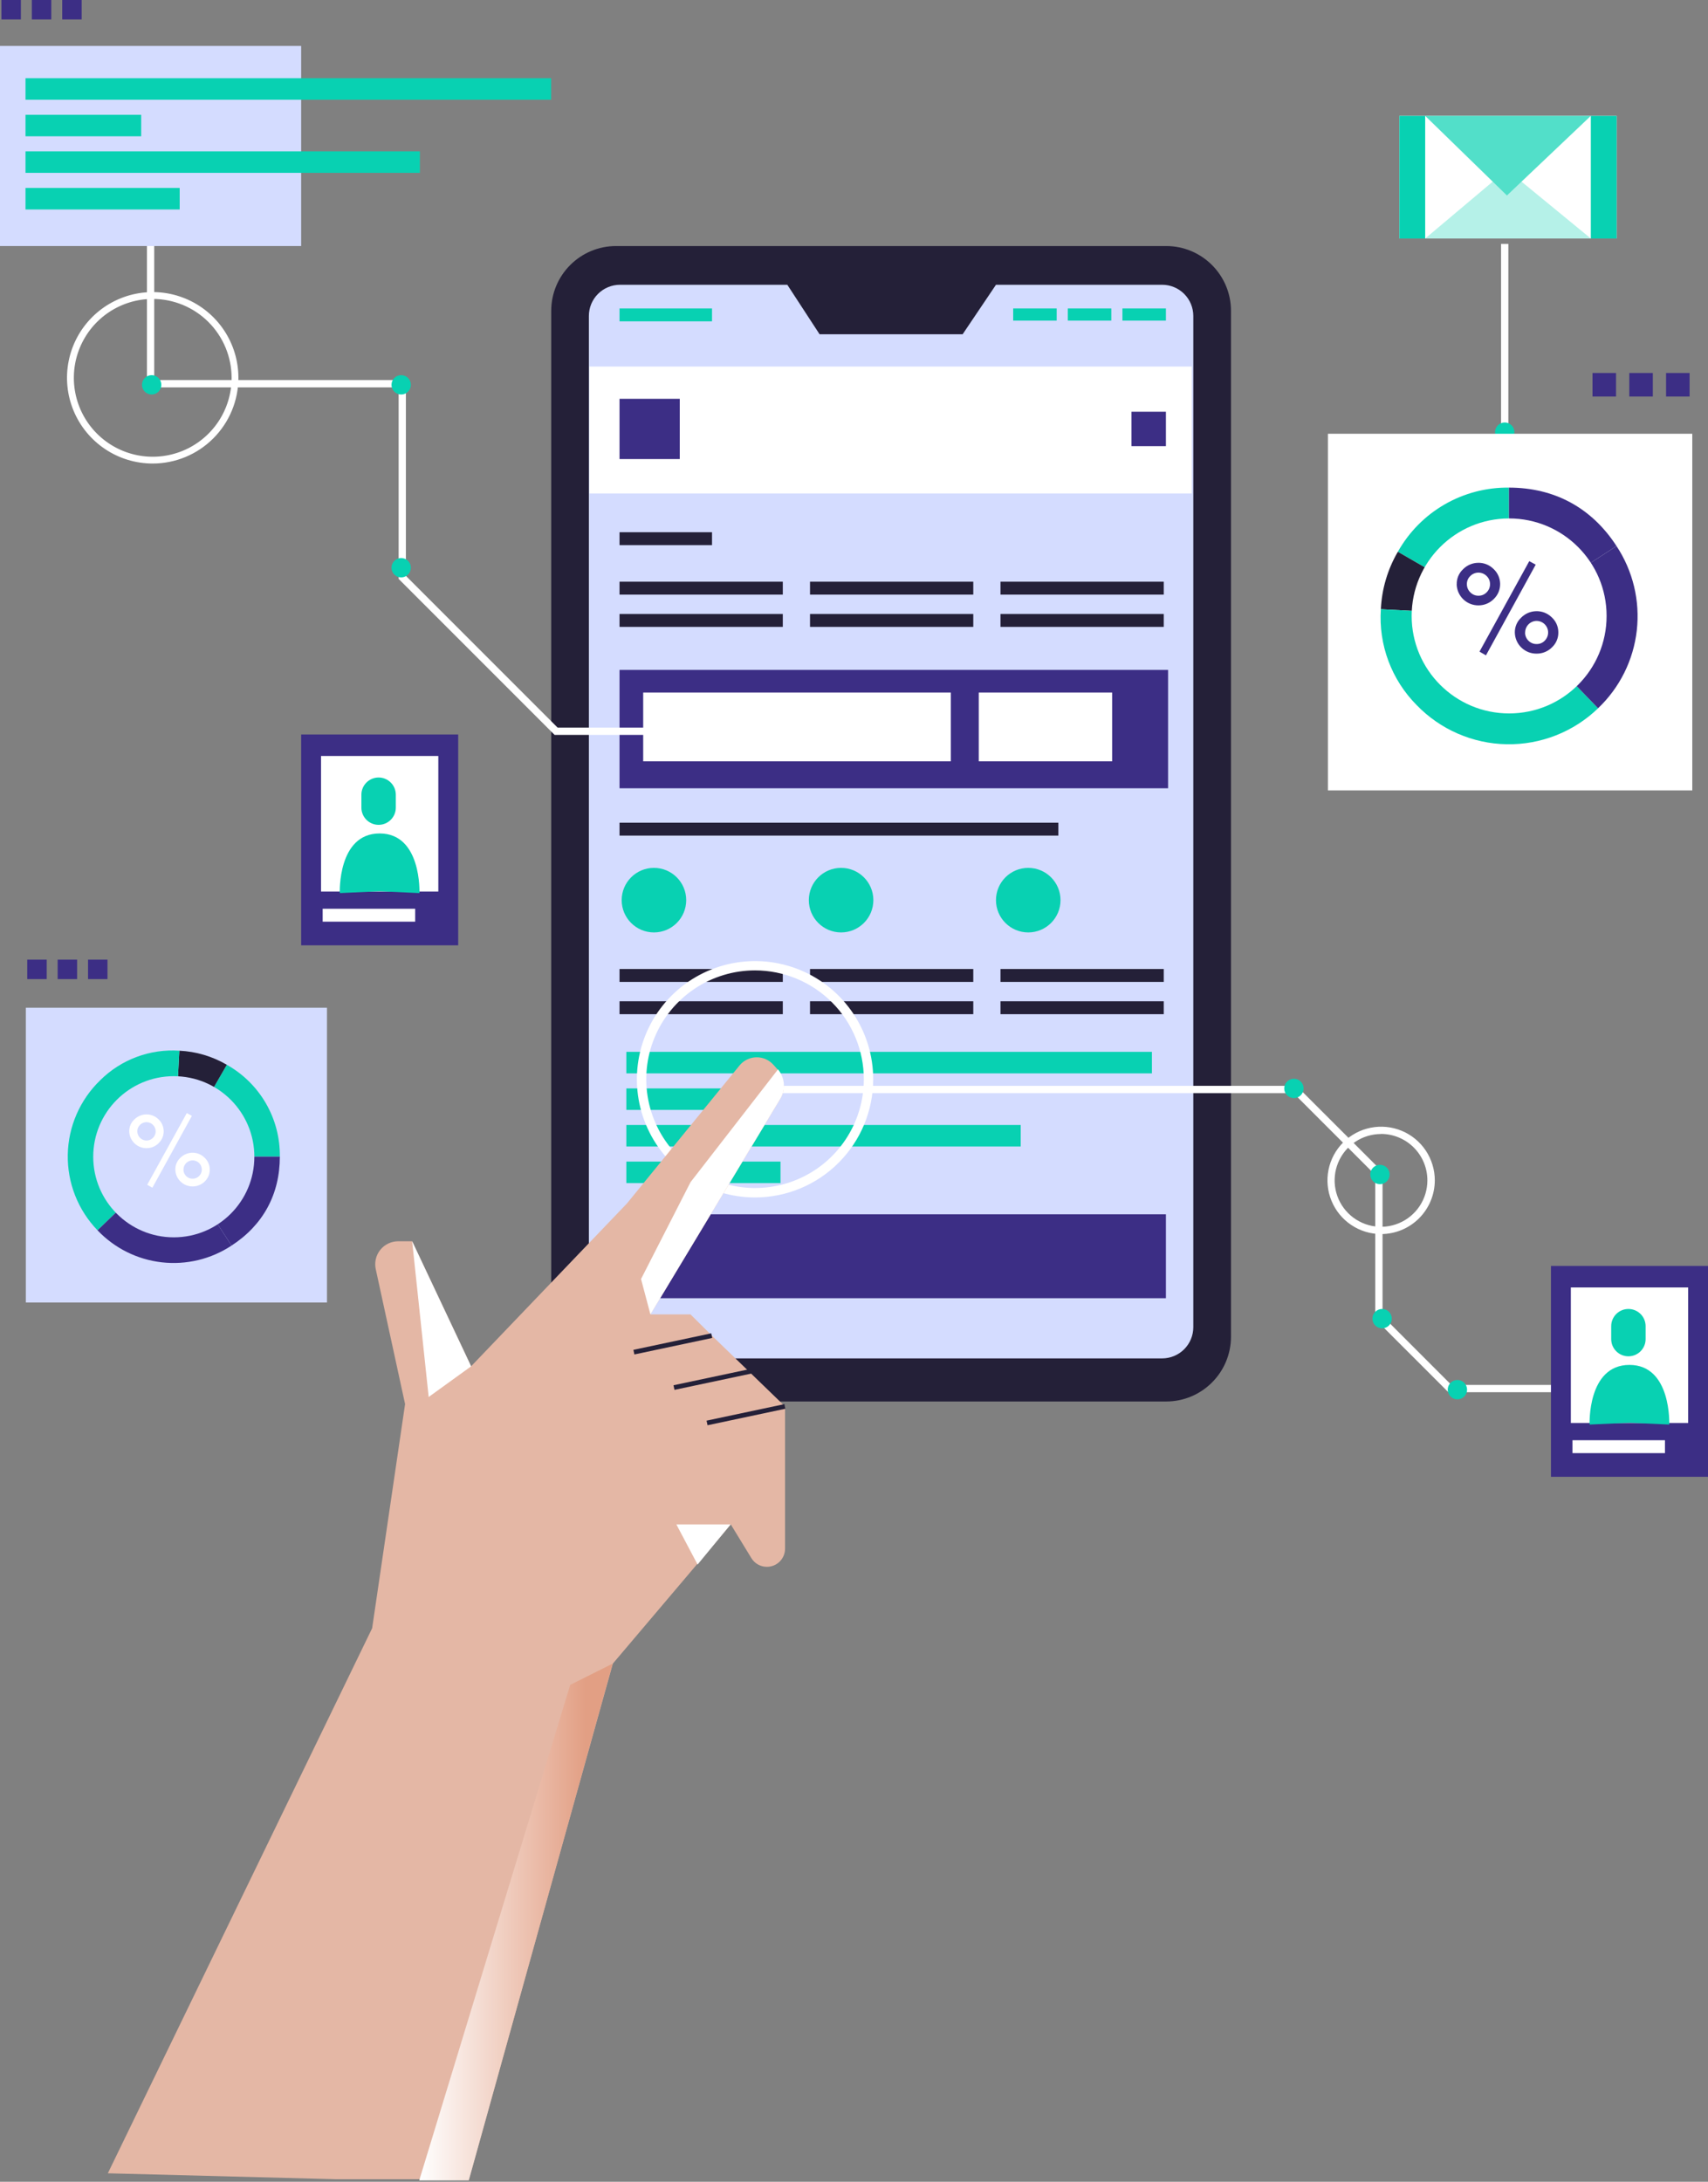 <svg width="794" height="1014" viewBox="0 0 794 1014" fill="none" xmlns="http://www.w3.org/2000/svg">
  <rect x="0" y="0" width="794" height="1014" fill="#808080" stroke="none"/>
  <g class="element parlax-layer-1">
<path d="M542.11 114.35H286.39C269.744 114.35 256.25 127.844 256.25 144.49V621.21C256.25 637.856 269.744 651.35 286.39 651.35H542.11C558.756 651.35 572.25 637.856 572.25 621.21V144.49C572.25 127.844 558.756 114.35 542.11 114.35Z" fill="#242038"/>
<path d="M463 132.35L447.5 155.35H381L366 132.35H288.24C286.338 132.349 284.454 132.722 282.696 133.449C280.938 134.176 279.34 135.243 277.995 136.588C276.649 137.932 275.581 139.529 274.853 141.286C274.125 143.044 273.75 144.928 273.75 146.83V616.83C273.75 620.673 275.277 624.359 277.994 627.076C280.711 629.793 284.397 631.32 288.24 631.32H540.24C544.083 631.32 547.769 629.793 550.486 627.076C553.203 624.359 554.73 620.673 554.73 616.83V146.83C554.73 144.928 554.355 143.044 553.627 141.286C552.899 139.529 551.831 137.932 550.485 136.588C549.14 135.243 547.542 134.176 545.784 133.449C544.026 132.722 542.142 132.349 540.24 132.35H463Z" fill="#D4DCFF"/>
<path d="M331 143.35H288V149.35H331V143.35Z" fill="#08D1B2"/>
<path d="M362.84 539.85H291.17V549.85H362.84V539.85Z" fill="#08D1B2"/>
<path d="M474.5 522.84H291.17V532.83H474.5V522.84Z" fill="#08D1B2"/>
<path d="M344.94 505.85H291.17V515.84H344.94V505.85Z" fill="#08D1B2"/>
<path d="M535.5 488.85H291.17V498.85H535.5V488.85Z" fill="#08D1B2"/>
<path d="M542 564.35H289.67V603.35H542V564.35Z" fill="#3C2E85"/>
<path d="M331 247.35H288V253.35H331V247.35Z" fill="#242038"/>
<path d="M492 382.35H288V388.35H492V382.35Z" fill="#242038"/>
<path d="M363.9 285.35H288V291.35H363.9V285.35Z" fill="#242038"/>
<path d="M452.45 285.35H376.55V291.35H452.45V285.35Z" fill="#242038"/>
<path d="M541 285.35H465.1V291.35H541V285.35Z" fill="#242038"/>
<path d="M363.9 270.35H288V276.35H363.9V270.35Z" fill="#242038"/>
<path d="M452.45 270.35H376.55V276.35H452.45V270.35Z" fill="#242038"/>
<path d="M541 270.35H465.1V276.35H541V270.35Z" fill="#242038"/>
<path d="M363.9 465.35H288V471.35H363.9V465.35Z" fill="#242038"/>
<path d="M452.45 465.35H376.55V471.35H452.45V465.35Z" fill="#242038"/>
<path d="M541 465.35H465.1V471.35H541V465.35Z" fill="#242038"/>
<path d="M363.9 450.35H288V456.35H363.9V450.35Z" fill="#242038"/>
<path d="M452.45 450.35H376.55V456.35H452.45V450.35Z" fill="#242038"/>
<path d="M541 450.35H465.1V456.35H541V450.35Z" fill="#242038"/>
<path d="M491.22 143.35H471V149.01H491.22V143.35Z" fill="#08D1B2"/>
<path d="M516.61 143.35H496.39V149.01H516.61V143.35Z" fill="#08D1B2"/>
<path d="M542 143.35H521.78V149.01H542V143.35Z" fill="#08D1B2"/>
<path d="M554 170.35H274V229.35H554V170.35Z" fill="white"/>
<path d="M543 311.35H288V366.35H543V311.35Z" fill="#3C2E85"/>
<path d="M442 321.87H299V353.83H442V321.87Z" fill="white"/>
<path d="M517 321.87H455V353.83H517V321.87Z" fill="white"/>
<path d="M316 185.35H288V213.35H316V185.35Z" fill="#3C2E85"/>
<path d="M542 191.35H526V207.35H542V191.35Z" fill="#3C2E85"/>
</g>
 <g class="element parlax-layer-2">
<path d="M304 433.35C312.284 433.35 319 426.634 319 418.35C319 410.066 312.284 403.35 304 403.35C295.716 403.35 289 410.066 289 418.35C289 426.634 295.716 433.35 304 433.35Z" fill="#08D1B2"/>
<path d="M391 433.35C399.284 433.35 406 426.634 406 418.35C406 410.066 399.284 403.35 391 403.35C382.716 403.35 376 410.066 376 418.35C376 426.634 382.716 433.35 391 433.35Z" fill="#08D1B2"/>
<path d="M478 433.35C486.284 433.35 493 426.634 493 418.35C493 410.066 486.284 403.35 478 403.35C469.716 403.35 463 410.066 463 418.35C463 426.634 469.716 433.35 478 433.35Z" fill="#08D1B2"/>
<path d="M213 341.35H140V439.35H213V341.35Z" fill="#3C2E85"/>
<path d="M203.76 351.35H149.24V414.35H203.76V351.35Z" fill="white"/>
<path d="M184 369.35C184 364.932 180.418 361.35 176 361.35C171.582 361.35 168 364.932 168 369.35V375.35C168 379.768 171.582 383.35 176 383.35C180.418 383.35 184 379.768 184 375.35V369.35Z" fill="#08D1B2"/>
<path d="M176.48 387.35C156.85 387.35 157.96 415.07 157.96 415.07L176.48 414.23L194.99 415.07C194.99 415.07 196.1 387.35 176.48 387.35Z" fill="#08D1B2"/>
<path d="M193 422.35H150V428.35H193V422.35Z" fill="white"/>
<path d="M351 556.53C340.136 556.53 329.516 553.308 320.483 547.273C311.45 541.237 304.409 532.658 300.252 522.621C296.094 512.584 295.006 501.539 297.126 490.884C299.245 480.228 304.477 470.441 312.159 462.759C319.841 455.077 329.629 449.845 340.284 447.725C350.939 445.606 361.984 446.694 372.021 450.851C382.058 455.009 390.637 462.049 396.673 471.083C402.709 480.116 405.93 490.736 405.93 501.6C405.912 516.163 400.119 530.124 389.821 540.421C379.524 550.718 365.563 556.512 351 556.53V556.53ZM351 451C340.999 451 331.221 453.966 322.905 459.523C314.589 465.079 308.107 472.977 304.28 482.218C300.452 491.458 299.451 501.626 301.402 511.436C303.353 521.245 308.17 530.256 315.242 537.328C322.314 544.401 331.325 549.217 341.135 551.168C350.944 553.12 361.112 552.118 370.353 548.291C379.593 544.463 387.491 537.981 393.048 529.665C398.604 521.349 401.57 511.572 401.57 501.57C401.554 488.163 396.221 475.309 386.741 465.829C377.261 456.349 364.407 451.016 351 451V451Z" fill="white"/>
<path d="M642 573.54C637.067 573.53 632.247 572.058 628.151 569.31C624.054 566.562 620.864 562.662 618.984 558.101C617.103 553.541 616.617 548.525 617.586 543.688C618.555 538.851 620.936 534.411 624.429 530.927C627.921 527.443 632.367 525.072 637.207 524.115C642.046 523.157 647.06 523.656 651.616 525.547C656.172 527.438 660.065 530.638 662.803 534.741C665.541 538.844 667.002 543.667 667 548.6C666.984 555.22 664.343 561.563 659.656 566.239C654.969 570.914 648.62 573.54 642 573.54ZM642 527.04C637.735 527.038 633.566 528.301 630.019 530.669C626.472 533.037 623.707 536.403 622.074 540.342C620.44 544.282 620.012 548.617 620.843 552.8C621.673 556.983 623.726 560.825 626.741 563.842C629.756 566.858 633.597 568.912 637.78 569.745C641.962 570.578 646.298 570.151 650.238 568.52C654.178 566.888 657.546 564.125 659.915 560.579C662.285 557.033 663.55 552.865 663.55 548.6C663.555 542.878 661.288 537.389 657.247 533.338C653.206 529.288 647.721 527.008 642 527V527.04Z" fill="white"/>
<path d="M759 647.04H673.3L639.3 613.05V546.05L601.3 508.04H352.5V504.65H602.7L603.2 505.15L642.7 544.64V611.64L674.7 643.65H759V647.04Z" fill="white"/>
<path d="M601.5 510.35C603.985 510.35 606 508.335 606 505.85C606 503.365 603.985 501.35 601.5 501.35C599.015 501.35 597 503.365 597 505.85C597 508.335 599.015 510.35 601.5 510.35Z" fill="#08D1B2"/>
<path d="M641.5 550.35C643.985 550.35 646 548.335 646 545.85C646 543.365 643.985 541.35 641.5 541.35C639.015 541.35 637 543.365 637 545.85C637 548.335 639.015 550.35 641.5 550.35Z" fill="#08D1B2"/>
<path d="M642.5 617.35C644.985 617.35 647 615.335 647 612.85C647 610.365 644.985 608.35 642.5 608.35C640.015 608.35 638 610.365 638 612.85C638 615.335 640.015 617.35 642.5 617.35Z" fill="#08D1B2"/>
<path d="M677.5 650.35C679.985 650.35 682 648.335 682 645.85C682 643.365 679.985 641.35 677.5 641.35C675.015 641.35 673 643.365 673 645.85C673 648.335 675.015 650.35 677.5 650.35Z" fill="#08D1B2"/>
<path d="M348 341.54H257.8L185.31 269.05V180.04H68.31V67.35H71.69V176.65H188.69V267.64L259.2 338.15H348V341.54Z" fill="white"/>
<path d="M71 215.43C63.12 215.432 55.416 213.097 48.863 208.72C42.309 204.343 37.202 198.121 34.185 190.841C31.168 183.561 30.378 175.549 31.915 167.82C33.452 160.091 37.247 152.991 42.819 147.419C48.392 141.847 55.491 138.052 63.221 136.515C70.95 134.978 78.961 135.768 86.241 138.785C93.521 141.801 99.743 146.909 104.12 153.462C108.497 160.016 110.832 167.72 110.83 175.6C110.817 186.16 106.617 196.283 99.15 203.749C91.683 211.216 81.56 215.417 71 215.43ZM71 138.93C63.748 138.93 56.658 141.081 50.628 145.11C44.597 149.139 39.897 154.866 37.122 161.567C34.346 168.268 33.62 175.641 35.035 182.754C36.45 189.867 39.942 196.401 45.071 201.53C50.199 206.658 56.733 210.15 63.846 211.565C70.96 212.98 78.333 212.254 85.033 209.479C91.734 206.703 97.461 202.003 101.49 195.973C105.52 189.942 107.67 182.853 107.67 175.6C107.66 165.878 103.793 156.557 96.918 149.682C90.044 142.807 80.723 138.941 71 138.93Z" fill="white"/>
<path d="M186.5 268.35C188.985 268.35 191 266.335 191 263.85C191 261.365 188.985 259.35 186.5 259.35C184.015 259.35 182 261.365 182 263.85C182 266.335 184.015 268.35 186.5 268.35Z" fill="#08D1B2"/>
<path d="M186.5 183.35C188.985 183.35 191 181.335 191 178.85C191 176.365 188.985 174.35 186.5 174.35C184.015 174.35 182 176.365 182 178.85C182 181.335 184.015 183.35 186.5 183.35Z" fill="#08D1B2"/>
<path d="M70.5 183.35C72.985 183.35 75 181.335 75 178.85C75 176.365 72.985 174.35 70.5 174.35C68.015 174.35 66 176.365 66 178.85C66 181.335 68.015 183.35 70.5 183.35Z" fill="#08D1B2"/>
<path d="M23.84 0H14.8V9.04H23.84V0Z" fill="#3C2E85"/>
<path d="M37.97 0H28.93V9.04H37.97V0Z" fill="#3C2E85"/>
<path d="M9.71 0H0.67V9.04H9.71V0Z" fill="#3C2E85"/>
<path d="M140 21.35H0V114.35H140V21.35Z" fill="#D4DCFF"/>
<path d="M83.53 87.35H11.86V97.35H83.53V87.35Z" fill="#08D1B2"/>
<path d="M195.19 70.34H11.86V80.33H195.19V70.34Z" fill="#08D1B2"/>
<path d="M65.63 53.35H11.86V63.34H65.63V53.35Z" fill="#08D1B2"/>
<path d="M256.19 36.35H11.86V46.35H256.19V36.35Z" fill="#08D1B2"/>
<path d="M701.19 113.35H697.8V202.35H701.19V113.35Z" fill="white"/>
<path d="M699.5 205.35C701.985 205.35 704 203.335 704 200.85C704 198.365 701.985 196.35 699.5 196.35C697.015 196.35 695 198.365 695 200.85C695 203.335 697.015 205.35 699.5 205.35Z" fill="#08D1B2"/>
<path d="M751.53 53.85H650.53V110.85H751.53V53.85Z" fill="white"/>
<path d="M662.53 53.85H650.53V110.85H662.53V53.85Z" fill="#08D1B2"/>
<path d="M751.53 53.85H739.53V110.85H751.53V53.85Z" fill="#08D1B2"/>
<path d="M662.53 110.85L700.53 78.85L739.53 110.85H662.53Z" fill="#B5F1E8"/>
<path d="M662.53 53.85L700.53 90.85L739.53 53.85H662.53Z" fill="#52DFC9"/>
</g>
<g class="element parlax-layer-3">
<path d="M219 635L191.6 576.89H185.11C183.515 576.89 181.941 577.246 180.502 577.934C179.064 578.622 177.797 579.623 176.796 580.864C175.795 582.105 175.084 583.554 174.716 585.106C174.348 586.657 174.332 588.272 174.67 589.83L188.31 652.55L173 756.73L50.13 1010.05L156 1012.8H218L284.89 773.18L339.72 708.48L349.32 724.19C350.078 725.416 351.138 726.428 352.399 727.128C353.659 727.828 355.078 728.194 356.52 728.19V728.19C358.756 728.19 360.9 727.302 362.481 725.721C364.062 724.14 364.95 721.996 364.95 719.76V653.65L330.95 620.75L321 610.88H302.36L362.67 510.82C363.947 508.665 364.511 506.162 364.281 503.668C364.051 501.173 363.039 498.815 361.39 496.93L359.6 494.93C358.621 493.81 357.412 492.913 356.056 492.302C354.699 491.691 353.227 491.379 351.739 491.387C350.252 491.396 348.783 491.725 347.434 492.351C346.084 492.978 344.886 493.888 343.92 495.02L291.39 559.38L219 635Z" fill="#E4B7A5"/>
<path style="mix-blend-mode:multiply" d="M284.81 773.18L217.92 1013.35H194.89L265.07 783.05L284.81 773.18Z" fill="url(#paint0_linear)"/>
<path style="mix-blend-mode:multiply" d="M219.01 635.01L199.28 649.26L191.6 576.89L219.01 635.01Z" fill="url(#paint1_linear)"/>
<path style="mix-blend-mode:multiply" d="M362.77 510.64L302.36 610.88L298 594.43L321 549.43L361.67 497C363.237 498.883 364.184 501.204 364.381 503.646C364.578 506.088 364.015 508.53 362.77 510.64V510.64Z" fill="url(#paint2_linear)"/>
<path style="mix-blend-mode:multiply" d="M339.64 708.48H314.42L324.29 727.13L339.64 708.48Z" fill="url(#paint3_linear)"/>
<path d="M330.639 619.678L294.453 627.349L294.907 629.492L331.093 621.82L330.639 619.678Z" fill="#242038"/>
<path d="M349.275 636.134L313.089 643.806L313.543 645.948L349.729 638.277L349.275 636.134Z" fill="#242038"/>
<path d="M364.643 652.581L328.457 660.253L328.911 662.395L365.097 654.723L364.643 652.581Z" fill="#242038"/>
         </g>
  <g class="element parlax-layer-2">
<path d="M768.35 173.35H757.41V184.29H768.35V173.35Z" fill="#3C2E85"/>
<path d="M785.45 173.35H774.51V184.29H785.45V173.35Z" fill="#3C2E85"/>
<path d="M751.25 173.35H740.31V184.29H751.25V173.35Z" fill="#3C2E85"/>
<path d="M786.69 201.59H617.31V367.34H786.69V201.59Z" fill="white"/>
<path d="M701.47 286.26L649.82 256.44C654.956 247.287 662.463 239.687 671.552 234.44C680.641 229.192 690.976 226.491 701.47 226.62V286.26Z" fill="#08D1B2"/>
<path d="M701.47 286.26L641.92 283.14C642.36 273.733 645.071 264.572 649.82 256.44L701.47 286.26Z" fill="#242038"/>
<path d="M701.47 286.26L742.91 329.17C731.529 340.156 716.252 346.172 700.436 345.897C684.62 345.621 669.561 339.076 658.57 327.7C652.786 321.884 648.309 314.9 645.438 307.216C642.567 299.532 641.367 291.324 641.92 283.14L701.47 286.26Z" fill="#08D1B2"/>
<path d="M701.47 286.26L751.47 253.78C759.124 265.352 762.46 279.25 760.891 293.035C759.322 306.821 752.949 319.614 742.89 329.17L701.47 286.26Z" fill="#3C2E85"/>
<path d="M701.47 286.26V226.62C722.65 226.62 739.96 236.02 751.47 253.78L701.47 286.26Z" fill="#3C2E85"/>
<path d="M701.55 331.57C726.574 331.57 746.86 311.284 746.86 286.26C746.86 261.236 726.574 240.95 701.55 240.95C676.526 240.95 656.24 261.236 656.24 286.26C656.24 311.284 676.526 331.57 701.55 331.57Z" fill="white"/>
<path d="M677.19 271.54C677.157 270.251 677.395 268.97 677.889 267.779C678.384 266.589 679.123 265.516 680.06 264.63C681.897 262.724 684.414 261.623 687.06 261.57C688.382 261.527 689.698 261.752 690.93 262.232C692.163 262.711 693.285 263.435 694.23 264.36C695.194 265.237 695.97 266.301 696.509 267.488C697.049 268.674 697.342 269.958 697.37 271.261C697.398 272.564 697.161 273.859 696.673 275.067C696.184 276.276 695.455 277.372 694.53 278.29C693.604 279.251 692.496 280.016 691.269 280.542C690.043 281.067 688.724 281.342 687.39 281.35C684.736 281.396 682.171 280.39 680.254 278.552C678.338 276.715 677.226 274.194 677.16 271.54H677.19ZM681.91 271.54C681.913 272.256 682.061 272.964 682.347 273.621C682.632 274.278 683.048 274.869 683.57 275.36C684.077 275.861 684.681 276.252 685.345 276.51C686.009 276.768 686.718 276.887 687.43 276.86C688.136 276.855 688.833 276.706 689.478 276.42C690.123 276.135 690.703 275.719 691.18 275.2C691.675 274.696 692.063 274.097 692.319 273.438C692.575 272.78 692.694 272.076 692.67 271.37C692.666 270.667 692.518 269.972 692.234 269.329C691.95 268.685 691.537 268.107 691.02 267.63C690.511 267.139 689.909 266.754 689.251 266.497C688.592 266.239 687.889 266.114 687.182 266.129C686.475 266.144 685.778 266.298 685.13 266.583C684.483 266.868 683.898 267.278 683.41 267.79C682.919 268.277 682.533 268.859 682.275 269.5C682.017 270.141 681.893 270.829 681.91 271.52V271.54ZM710.91 260.8L713.91 262.42L690.78 304.58L687.78 302.85L710.91 260.8ZM704.2 294C704.173 292.716 704.415 291.44 704.911 290.255C705.407 289.07 706.146 288.002 707.08 287.12C708.917 285.214 711.434 284.113 714.08 284.06C715.407 284.015 716.73 284.237 717.969 284.715C719.207 285.193 720.337 285.915 721.29 286.84C722.261 287.709 723.04 288.77 723.579 289.956C724.118 291.142 724.404 292.427 724.42 293.73C724.467 295.041 724.235 296.347 723.74 297.562C723.246 298.778 722.499 299.874 721.55 300.78C720.623 301.732 719.514 302.487 718.289 303.003C717.065 303.518 715.749 303.782 714.42 303.78C713.107 303.809 711.801 303.579 710.576 303.104C709.352 302.628 708.233 301.916 707.284 301.007C706.335 300.099 705.574 299.013 705.045 297.81C704.516 296.608 704.229 295.313 704.2 294ZM708.96 294C708.957 294.716 709.1 295.425 709.38 296.083C709.66 296.742 710.072 297.336 710.59 297.83C711.097 298.329 711.702 298.719 712.366 298.975C713.03 299.232 713.739 299.349 714.45 299.32C715.154 299.319 715.85 299.172 716.493 298.888C717.137 298.604 717.715 298.189 718.19 297.67C718.926 296.902 719.418 295.932 719.603 294.885C719.788 293.837 719.658 292.758 719.23 291.784C718.802 290.81 718.094 289.985 717.197 289.413C716.3 288.841 715.254 288.547 714.19 288.57C712.788 288.619 711.46 289.215 710.491 290.229C709.521 291.244 708.986 292.597 709 294H708.96Z" fill="#3C2E85"/>
<path d="M35.84 446H26.8V455.04H35.84V446Z" fill="#3C2E85"/>
<path d="M49.97 446H40.93V455.04H49.97V446Z" fill="#3C2E85"/>
<path d="M21.71 446H12.67V455.04H21.71V446Z" fill="#3C2E85"/>
<path d="M152 468.35H12V605.35H152V468.35Z" fill="#D4DCFF"/>
<path d="M80.79 537.55L105.44 494.86C113.006 499.103 119.289 505.308 123.627 512.82C127.965 520.333 130.197 528.876 130.09 537.55H80.79Z" fill="#08D1B2"/>
<path d="M80.79 537.55L83.37 488.32C91.147 488.688 98.719 490.931 105.44 494.86L80.79 537.55Z" fill="#242038"/>
<path d="M80.79 537.55L45.33 571.79C40.833 567.133 37.298 561.637 34.925 555.614C32.553 549.591 31.39 543.16 31.504 536.687C31.617 530.215 33.004 523.828 35.586 517.892C38.167 511.956 41.893 506.586 46.55 502.09C51.354 497.307 57.124 493.605 63.474 491.23C69.823 488.856 76.606 487.863 83.37 488.32L80.79 537.55Z" fill="#08D1B2"/>
<path d="M80.79 537.55L107.64 578.89C98.075 585.215 86.588 587.969 75.194 586.671C63.8 585.373 53.228 580.104 45.33 571.79L80.79 537.55Z" fill="#3C2E85"/>
<path d="M80.79 537.55H130.09C130.09 555.05 122.32 569.36 107.64 578.89L80.79 537.55Z" fill="#3C2E85"/>
<path d="M80.79 575.06C101.473 575.06 118.24 558.293 118.24 537.61C118.24 516.927 101.473 500.16 80.79 500.16C60.107 500.16 43.34 516.927 43.34 537.61C43.34 558.293 60.107 575.06 80.79 575.06Z" fill="#D4DCFF"/>
<path d="M60.08 525.84C60.057 524.82 60.248 523.806 60.641 522.864C61.033 521.921 61.619 521.072 62.36 520.37C63.082 519.618 63.946 519.016 64.902 518.599C65.858 518.182 66.887 517.958 67.93 517.94C68.978 517.906 70.023 518.085 71 518.464C71.978 518.844 72.869 519.418 73.62 520.15C74.382 520.848 74.995 521.693 75.421 522.634C75.847 523.575 76.078 524.593 76.099 525.626C76.121 526.659 75.932 527.685 75.546 528.643C75.159 529.601 74.582 530.471 73.85 531.2C73.117 531.962 72.238 532.568 71.265 532.984C70.293 533.4 69.247 533.616 68.19 533.62C66.087 533.65 64.057 532.85 62.539 531.394C61.021 529.938 60.138 527.943 60.08 525.84V525.84ZM63.83 525.84C63.836 526.405 63.955 526.963 64.179 527.482C64.403 528.001 64.727 528.47 65.133 528.863C65.54 529.255 66.02 529.563 66.547 529.769C67.073 529.974 67.635 530.073 68.2 530.06C68.9 530.044 69.586 529.855 70.196 529.511C70.806 529.166 71.322 528.677 71.698 528.085C72.073 527.494 72.297 526.819 72.35 526.12C72.402 525.422 72.282 524.721 71.999 524.08C71.716 523.439 71.279 522.878 70.727 522.446C70.175 522.014 69.525 521.725 68.835 521.605C68.145 521.484 67.436 521.536 66.77 521.755C66.105 521.973 65.504 522.353 65.02 522.86C64.628 523.246 64.32 523.71 64.115 524.221C63.91 524.732 63.813 525.28 63.83 525.83V525.84ZM86.83 517.32L89.21 518.6L70.84 552L68.44 550.63L86.83 517.32ZM81.5 543.62C81.478 542.601 81.669 541.589 82.062 540.649C82.455 539.708 83.04 538.861 83.78 538.16C85.246 536.653 87.247 535.783 89.35 535.74C90.405 535.709 91.456 535.893 92.438 536.282C93.419 536.671 94.312 537.255 95.06 538C95.819 538.695 96.428 539.536 96.852 540.474C97.276 541.411 97.505 542.424 97.526 543.453C97.546 544.481 97.358 545.503 96.972 546.457C96.586 547.41 96.01 548.275 95.28 549C94.544 549.757 93.664 550.359 92.692 550.771C91.72 551.183 90.676 551.397 89.62 551.4C87.515 551.432 85.482 550.634 83.962 549.177C82.442 547.721 81.558 545.724 81.5 543.62ZM85.27 543.62C85.276 544.181 85.394 544.736 85.618 545.251C85.841 545.766 86.165 546.232 86.57 546.62C86.972 547.016 87.451 547.325 87.977 547.528C88.504 547.731 89.066 547.824 89.63 547.8C90.194 547.806 90.753 547.692 91.27 547.466C91.787 547.24 92.251 546.908 92.63 546.49C93.112 545.987 93.462 545.373 93.651 544.702C93.84 544.032 93.861 543.325 93.712 542.644C93.563 541.964 93.25 541.33 92.799 540.799C92.347 540.268 91.773 539.857 91.125 539.6C90.478 539.343 89.777 539.25 89.085 539.328C88.392 539.406 87.73 539.653 87.155 540.047C86.581 540.441 86.112 540.97 85.79 541.588C85.469 542.206 85.304 542.893 85.31 543.59L85.27 543.62Z" fill="white"/>
<path d="M794 588.35H721V686.35H794V588.35Z" fill="#3C2E85"/>
<path d="M784.76 598.35H730.24V661.35H784.76V598.35Z" fill="white"/>
<path d="M765 616.35C765 611.932 761.418 608.35 757 608.35C752.582 608.35 749 611.932 749 616.35V622.35C749 626.768 752.582 630.35 757 630.35C761.418 630.35 765 626.768 765 622.35V616.35Z" fill="#08D1B2"/>
<path d="M757.48 634.35C737.85 634.35 738.96 662.07 738.96 662.07L757.48 661.23L775.99 662.07C775.99 662.07 777.1 634.35 757.48 634.35Z" fill="#08D1B2"/>
<path d="M774 669.35H731V675.35H774V669.35Z" fill="white"/>
 </g>
<defs>
<linearGradient id="paint0_linear" x1="194.89" y1="893.26" x2="284.81" y2="893.26" gradientUnits="userSpaceOnUse">
<stop stop-color="white"/>
<stop offset="0.86" stop-color="#E29F84"/>
</linearGradient>
<linearGradient id="paint1_linear" x1="5443.35" y1="44945.5" x2="6194.66" y2="44945.5" gradientUnits="userSpaceOnUse">
<stop stop-color="white"/>
<stop offset="0.86" stop-color="#E29F84"/>
</linearGradient>
<linearGradient id="paint2_linear" x1="20089.1" y1="63577.4" x2="24503.3" y2="63577.4" gradientUnits="userSpaceOnUse">
<stop stop-color="white"/>
<stop offset="0.86" stop-color="#E29F84"/>
</linearGradient>
<linearGradient id="paint3_linear" x1="8244.09" y1="14095.5" x2="8880.14" y2="14095.5" gradientUnits="userSpaceOnUse">
<stop stop-color="white"/>
<stop offset="0.86" stop-color="#E29F84"/>
</linearGradient>
<clipPath id="clip0">
<rect width="794" height="1013.34" fill="white"/>
</clipPath>
</defs>
</svg>
